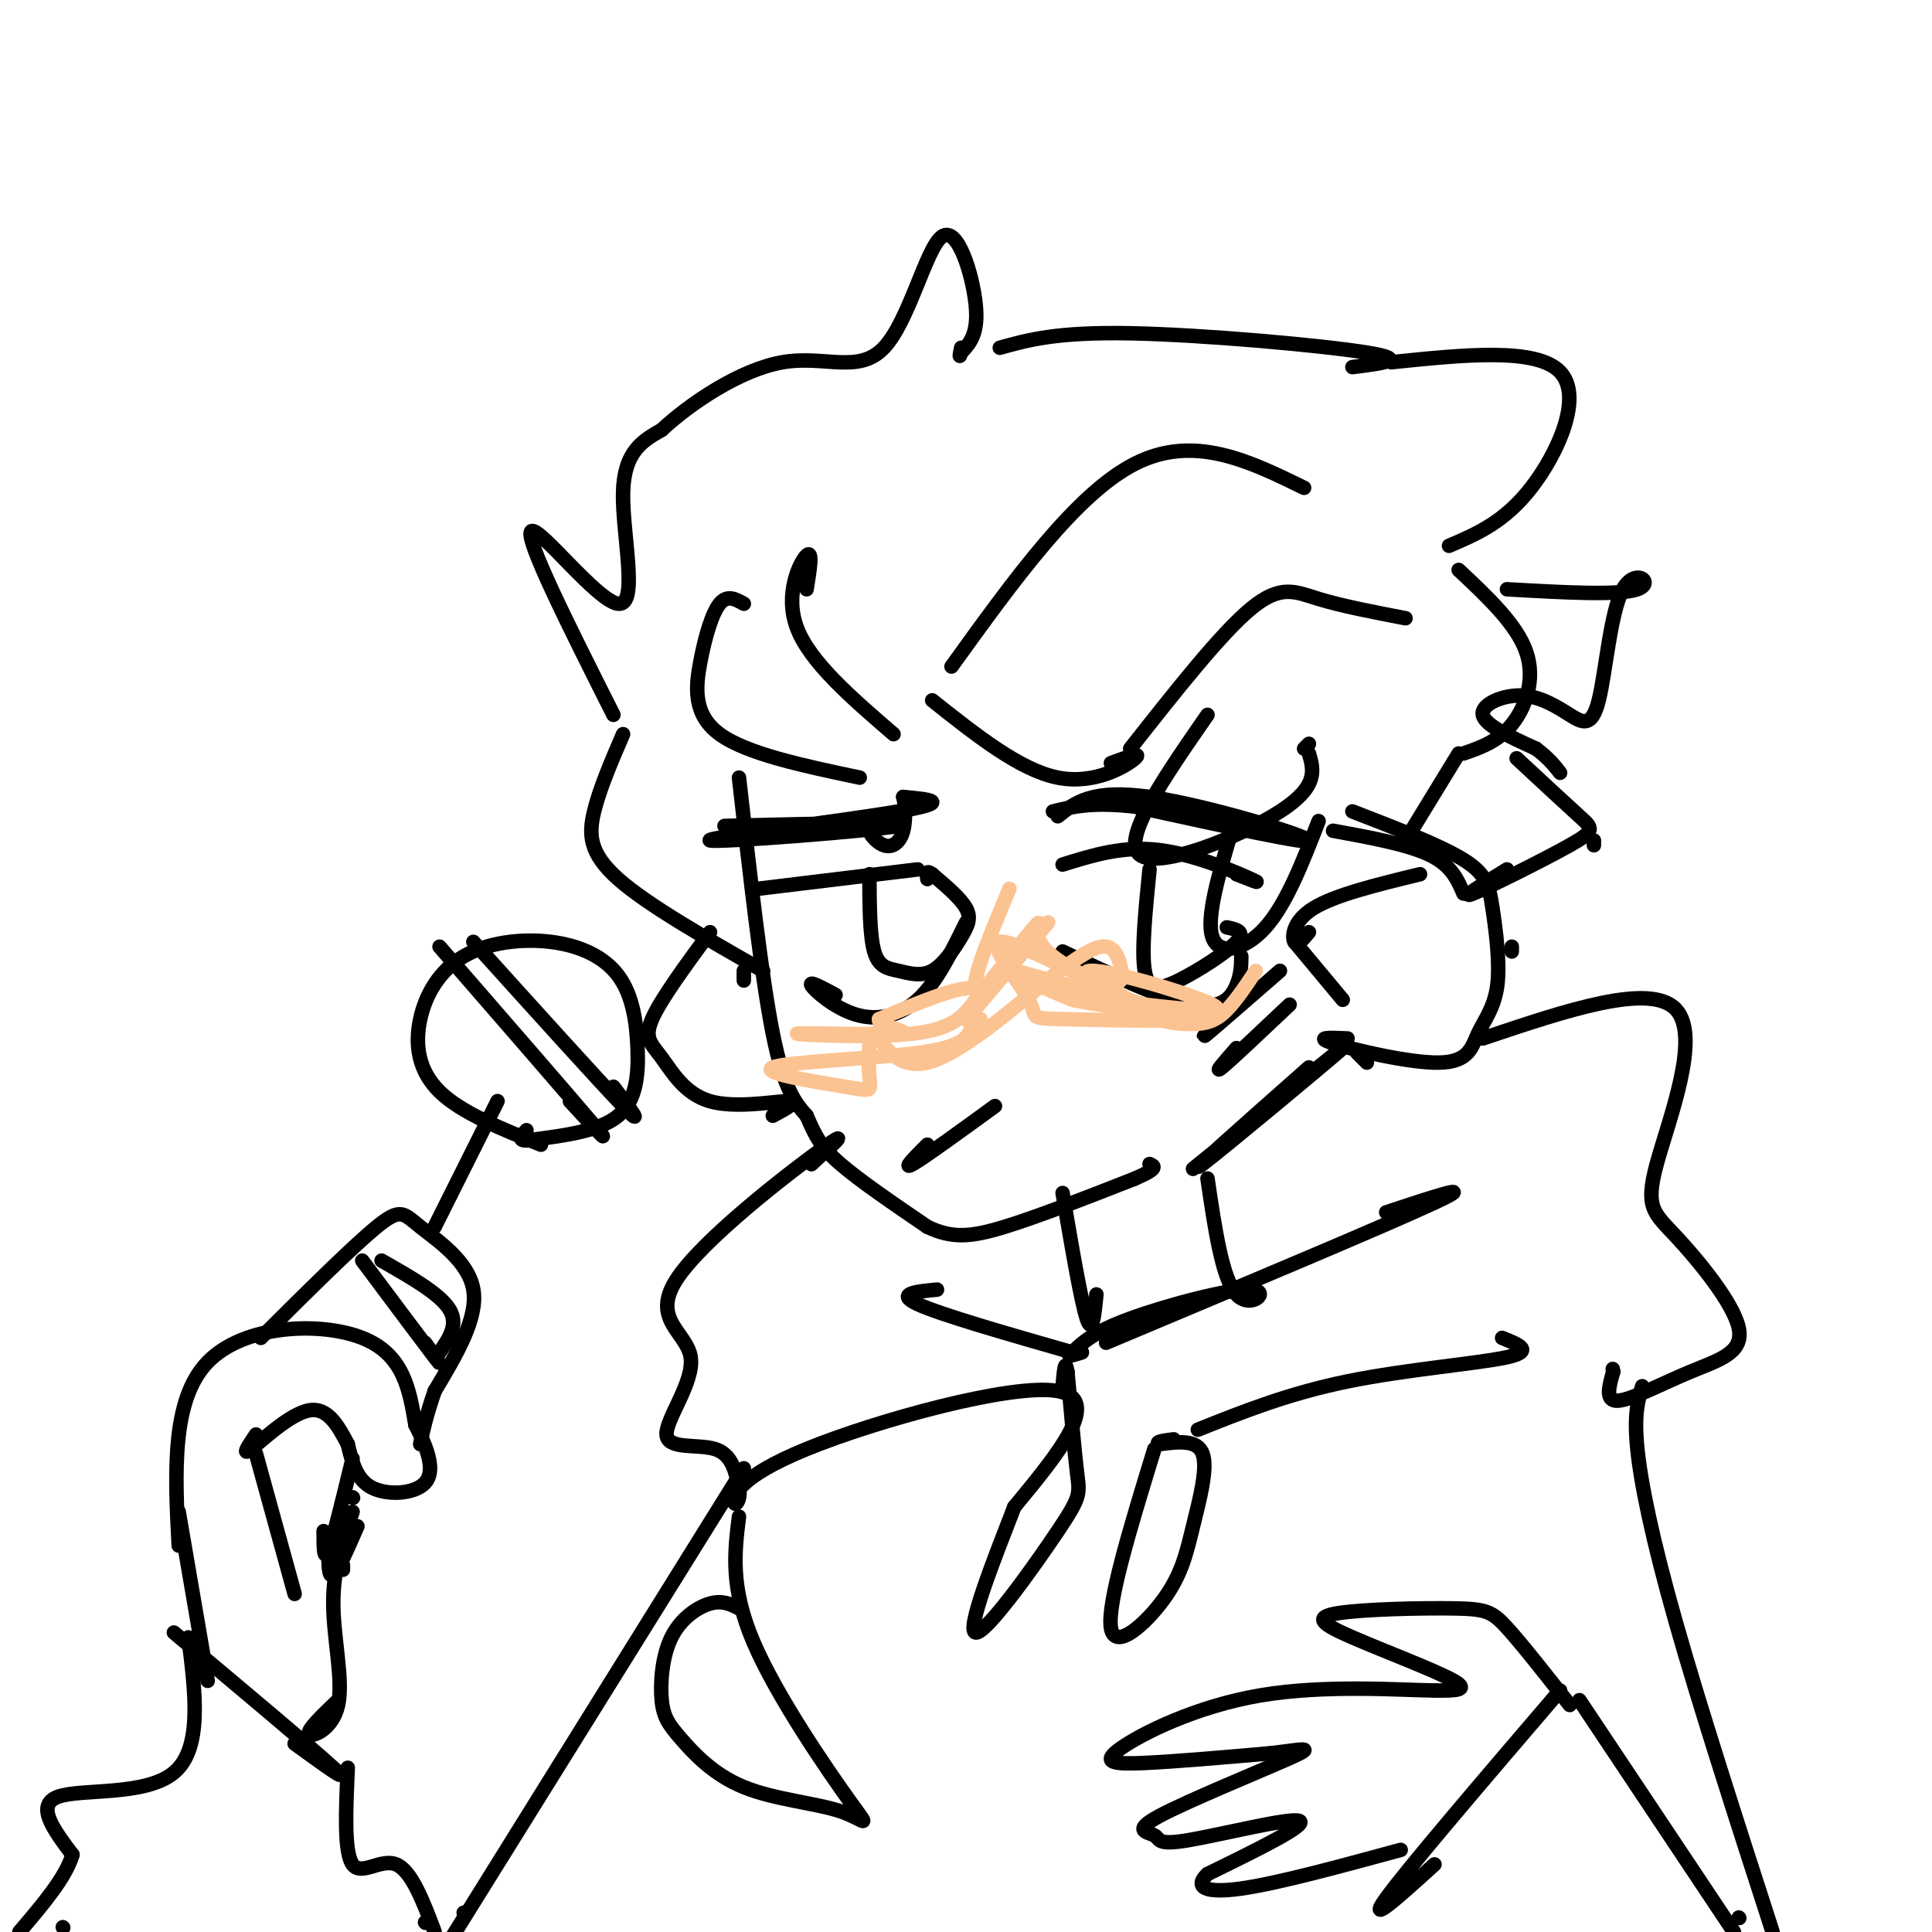 <svg viewBox='0 0 400 400' version='1.1' xmlns='http://www.w3.org/2000/svg' xmlns:xlink='http://www.w3.org/1999/xlink'><g fill='none' stroke='#000000' stroke-width='3' stroke-linecap='round' stroke-linejoin='round'><path d='M153,161c2.333,20.667 4.667,41.333 7,53c2.333,11.667 4.667,14.333 7,17'/><path d='M167,231c1.844,4.289 2.956,6.511 7,10c4.044,3.489 11.022,8.244 18,13'/><path d='M192,254c5.156,2.467 9.044,2.133 16,0c6.956,-2.133 16.978,-6.067 27,-10'/><path d='M235,244c5.000,-2.167 4.000,-2.583 3,-3'/><path d='M220,247c1.917,11.250 3.833,22.500 5,26c1.167,3.500 1.583,-0.750 2,-5'/><path d='M250,244c1.524,10.393 3.048,20.786 6,24c2.952,3.214 7.333,-0.750 3,-1c-4.333,-0.250 -17.381,3.214 -25,6c-7.619,2.786 -9.810,4.893 -12,7'/><path d='M222,280c-1.667,1.167 0.167,0.583 2,0'/><path d='M222,280c-13.667,-3.917 -27.333,-7.833 -32,-10c-4.667,-2.167 -0.333,-2.583 4,-3'/><path d='M185,152c-8.667,-7.467 -17.333,-14.933 -20,-22c-2.667,-7.067 0.667,-13.733 2,-15c1.333,-1.267 0.667,2.867 0,7'/><path d='M178,161c-11.714,-2.464 -23.429,-4.929 -29,-9c-5.571,-4.071 -5.000,-9.750 -4,-15c1.000,-5.250 2.429,-10.071 4,-12c1.571,-1.929 3.286,-0.964 5,0'/><path d='M158,201c-11.978,-6.822 -23.956,-13.644 -30,-19c-6.044,-5.356 -6.156,-9.244 -5,-14c1.156,-4.756 3.578,-10.378 6,-16'/><path d='M127,148c-9.238,-18.363 -18.476,-36.726 -17,-38c1.476,-1.274 13.667,14.542 18,15c4.333,0.458 0.810,-14.440 1,-23c0.190,-8.560 4.095,-10.780 8,-13'/><path d='M137,89c5.788,-5.425 16.258,-12.487 25,-14c8.742,-1.513 15.756,2.522 21,-3c5.244,-5.522 8.720,-20.602 12,-23c3.280,-2.398 6.366,7.886 7,14c0.634,6.114 -1.183,8.057 -3,10'/><path d='M199,73c-0.500,1.500 -0.250,0.250 0,-1'/><path d='M207,72c5.889,-1.644 11.778,-3.289 27,-3c15.222,0.289 39.778,2.511 49,4c9.222,1.489 3.111,2.244 -3,3'/><path d='M193,145c9.089,7.222 18.178,14.444 26,16c7.822,1.556 14.378,-2.556 16,-4c1.622,-1.444 -1.689,-0.222 -5,1'/><path d='M147,193c-5.128,6.979 -10.255,13.959 -12,18c-1.745,4.041 -0.107,5.145 2,8c2.107,2.855 4.683,7.461 10,9c5.317,1.539 13.376,0.011 16,0c2.624,-0.011 -0.188,1.494 -3,3'/><path d='M276,172c7.750,1.417 15.500,2.833 20,5c4.500,2.167 5.750,5.083 7,8'/><path d='M313,196c0.000,0.000 0.000,1.000 0,1'/><path d='M283,220c0.000,0.000 -2.000,-2.000 -2,-2'/><path d='M280,168c9.100,3.513 18.200,7.027 23,10c4.800,2.973 5.301,5.406 6,10c0.699,4.594 1.596,11.350 1,16c-0.596,4.650 -2.686,7.195 -4,10c-1.314,2.805 -1.854,5.871 -8,6c-6.146,0.129 -17.899,-2.677 -22,-4c-4.101,-1.323 -0.551,-1.161 3,-1'/><path d='M294,181c-8.778,2.133 -17.556,4.267 -22,7c-4.444,2.733 -4.556,6.067 -4,7c0.556,0.933 1.778,-0.533 3,-2'/><path d='M268,195c0.000,0.000 10.000,12.000 10,12'/><path d='M154,201c0.000,0.000 0.000,2.000 0,2'/><path d='M234,155c9.400,-11.933 18.800,-23.867 25,-29c6.200,-5.133 9.200,-3.467 14,-2c4.800,1.467 11.400,2.733 18,4'/><path d='M250,148c-9.000,12.978 -18.000,25.956 -14,29c4.000,3.044 21.000,-3.844 29,-9c8.000,-5.156 7.000,-8.578 6,-12'/><path d='M271,154c0.000,0.000 -1.000,1.000 -1,1'/><path d='M288,75c15.067,-1.556 30.133,-3.111 35,2c4.867,5.111 -0.467,16.889 -6,24c-5.533,7.111 -11.267,9.556 -17,12'/><path d='M302,118c6.022,5.644 12.044,11.289 14,17c1.956,5.711 -0.156,11.489 -3,15c-2.844,3.511 -6.422,4.756 -10,6'/><path d='M255,172c-2.667,9.022 -5.333,18.044 -4,22c1.333,3.956 6.667,2.844 11,-2c4.333,-4.844 7.667,-13.422 11,-22'/><path d='M247,242c16.800,-13.667 33.600,-27.333 31,-25c-2.600,2.333 -24.600,20.667 -29,24c-4.400,3.333 8.800,-8.333 22,-20'/><path d='M302,156c0.000,0.000 -11.000,18.000 -11,18'/><path d='M150,171c20.780,-0.500 41.560,-1.000 36,0c-5.560,1.000 -37.458,3.500 -39,3c-1.542,-0.500 27.274,-4.000 39,-6c11.726,-2.000 6.363,-2.500 1,-3'/><path d='M187,165c0.327,0.876 0.644,4.565 0,7c-0.644,2.435 -2.250,3.617 -4,3c-1.750,-0.617 -3.643,-3.033 -3,-4c0.643,-0.967 3.821,-0.483 7,0'/><path d='M219,169c3.556,-2.844 7.111,-5.689 19,-4c11.889,1.689 32.111,7.911 33,9c0.889,1.089 -17.556,-2.956 -36,-7'/><path d='M235,167c-8.833,-1.000 -12.917,0.000 -17,1'/><path d='M220,179c6.267,-1.956 12.533,-3.911 20,-3c7.467,0.911 16.133,4.689 19,6c2.867,1.311 -0.067,0.156 -3,-1'/><path d='M238,180c-0.845,8.429 -1.690,16.857 -1,21c0.690,4.143 2.917,4.000 7,2c4.083,-2.000 10.024,-5.857 12,-8c1.976,-2.143 -0.012,-2.571 -2,-3'/><path d='M220,197c10.422,4.956 20.844,9.911 27,11c6.156,1.089 8.044,-1.689 9,-4c0.956,-2.311 0.978,-4.156 1,-6'/><path d='M190,180c0.000,0.000 -33.000,4.000 -33,4'/><path d='M180,181c0.025,6.356 0.050,12.713 1,16c0.950,3.287 2.824,3.505 5,4c2.176,0.495 4.656,1.267 7,0c2.344,-1.267 4.554,-4.572 6,-7c1.446,-2.428 2.127,-3.979 1,-6c-1.127,-2.021 -4.064,-4.510 -7,-7'/><path d='M193,181c-1.333,-1.000 -1.167,0.000 -1,1'/><path d='M200,191c-3.054,6.232 -6.107,12.464 -10,16c-3.893,3.536 -8.625,4.375 -13,3c-4.375,-1.375 -8.393,-4.964 -9,-6c-0.607,-1.036 2.196,0.482 5,2'/><path d='M206,229c-7.333,5.333 -14.667,10.667 -17,12c-2.333,1.333 0.333,-1.333 3,-4'/><path d='M265,201c-6.500,5.667 -13.000,11.333 -15,13c-2.000,1.667 0.500,-0.667 3,-3'/><path d='M267,208c-6.083,5.750 -12.167,11.500 -14,13c-1.833,1.500 0.583,-1.250 3,-4'/><path d='M229,278c29.167,-12.250 58.333,-24.500 68,-29c9.667,-4.500 -0.167,-1.250 -10,2'/><path d='M168,241c0.000,0.000 1.000,-1.000 1,-1'/><path d='M168,241c4.394,-3.967 8.787,-7.934 2,-3c-6.787,4.934 -24.755,18.770 -30,27c-5.245,8.230 2.233,10.856 3,16c0.767,5.144 -5.178,12.808 -5,16c0.178,3.192 6.479,1.912 10,3c3.521,1.088 4.260,4.544 5,8'/><path d='M153,308c0.496,2.316 -0.764,4.105 -1,3c-0.236,-1.105 0.552,-5.105 15,-11c14.448,-5.895 42.557,-13.684 52,-12c9.443,1.684 0.222,12.842 -9,24'/><path d='M210,312c-4.164,10.750 -10.075,25.624 -8,26c2.075,0.376 12.136,-13.745 17,-21c4.864,-7.255 4.533,-7.644 4,-12c-0.533,-4.356 -1.266,-12.678 -2,-21'/><path d='M221,284c-0.500,-3.000 -0.750,0.000 -1,3'/><path d='M239,300c-4.898,15.979 -9.796,31.959 -9,37c0.796,5.041 7.285,-0.855 11,-6c3.715,-5.145 4.654,-9.539 6,-15c1.346,-5.461 3.099,-11.989 2,-15c-1.099,-3.011 -5.049,-2.506 -9,-2'/><path d='M240,299c-1.000,-0.500 1.000,-0.750 3,-1'/><path d='M248,296c9.400,-3.756 18.800,-7.511 31,-10c12.200,-2.489 27.200,-3.711 33,-5c5.800,-1.289 2.400,-2.644 -1,-4'/><path d='M307,215c17.361,-5.844 34.723,-11.687 40,-6c5.277,5.687 -1.530,22.906 -4,32c-2.470,9.094 -0.604,10.064 4,15c4.604,4.936 11.945,13.839 13,19c1.055,5.161 -4.178,6.582 -10,9c-5.822,2.418 -12.235,5.834 -15,6c-2.765,0.166 -1.883,-2.917 -1,-6'/><path d='M334,284c-0.167,-1.000 -0.083,-0.500 0,0'/><path d='M197,138c12.917,-17.917 25.833,-35.833 38,-42c12.167,-6.167 23.583,-0.583 35,5'/><path d='M312,122c11.632,0.663 23.265,1.327 27,0c3.735,-1.327 -0.427,-4.643 -3,0c-2.573,4.643 -3.557,17.247 -5,23c-1.443,5.753 -3.346,4.655 -6,3c-2.654,-1.655 -6.061,-3.869 -10,-4c-3.939,-0.131 -8.411,1.820 -8,4c0.411,2.180 5.706,4.590 11,7'/><path d='M318,155c2.667,2.000 3.833,3.500 5,5'/><path d='M330,174c0.000,0.000 0.000,1.000 0,1'/><path d='M314,157c5.083,4.720 10.167,9.440 13,12c2.833,2.560 3.417,2.958 -2,6c-5.417,3.042 -16.833,8.726 -20,10c-3.167,1.274 1.917,-1.863 7,-5'/><path d='M37,320c-0.778,-15.089 -1.556,-30.178 6,-38c7.556,-7.822 23.444,-8.378 32,-5c8.556,3.378 9.778,10.689 11,18'/><path d='M86,295c2.750,5.333 4.125,9.667 2,12c-2.125,2.333 -7.750,2.667 -11,1c-3.250,-1.667 -4.125,-5.333 -5,-9'/><path d='M72,299c-1.857,-3.488 -4.000,-7.708 -8,-7c-4.000,0.708 -9.857,6.345 -12,8c-2.143,1.655 -0.571,-0.673 1,-3'/><path d='M54,277c9.500,-9.458 19.000,-18.917 24,-23c5.000,-4.083 5.500,-2.792 9,0c3.500,2.792 10.000,7.083 11,13c1.000,5.917 -3.500,13.458 -8,21'/><path d='M90,288c-1.833,5.333 -2.417,8.167 -3,11'/><path d='M73,310c0.000,0.000 0.100,0.100 0.1,0.1'/><path d='M73,302c-2.000,8.250 -4.000,16.500 -5,19c-1.000,2.500 -1.000,-0.750 -1,-4'/><path d='M68,321c0.000,2.917 0.000,5.833 1,5c1.000,-0.833 3.000,-5.417 5,-10'/><path d='M37,313c0.000,0.000 6.000,35.000 6,35'/><path d='M53,301c0.000,0.000 8.000,29.000 8,29'/><path d='M71,324c0.000,0.000 0.000,1.000 0,1'/><path d='M36,338c14.417,12.083 28.833,24.167 33,28c4.167,3.833 -1.917,-0.583 -8,-5'/><path d='M39,339c1.467,11.533 2.933,23.067 -3,28c-5.933,4.933 -19.267,3.267 -24,5c-4.733,1.733 -0.867,6.867 3,12'/><path d='M15,384c-1.333,4.667 -6.167,10.333 -11,16'/><path d='M13,399c0.000,0.000 0.100,0.100 0.1,0.1'/><path d='M72,366c-0.400,8.756 -0.800,17.511 1,20c1.800,2.489 5.800,-1.289 9,0c3.200,1.289 5.600,7.644 8,14'/><path d='M88,398c0.000,0.000 0.100,0.100 0.1,0.1'/><path d='M154,304c0.000,0.000 -61.000,98.000 -61,98'/><path d='M96,396c0.000,0.000 0.100,0.100 0.1,0.1'/><path d='M73,313c-2.018,5.875 -4.036,11.750 -4,19c0.036,7.250 2.125,15.875 1,21c-1.125,5.125 -5.464,6.750 -6,6c-0.536,-0.750 2.732,-3.875 6,-7'/><path d='M75,261c6.417,8.583 12.833,17.167 15,20c2.167,2.833 0.083,-0.083 -2,-3'/><path d='M79,261c6.000,3.417 12.000,6.833 14,10c2.000,3.167 0.000,6.083 -2,9'/><path d='M90,254c6.667,-13.333 13.333,-26.667 13,-26c-0.333,0.667 -7.667,15.333 -10,20c-2.333,4.667 0.333,-0.667 3,-6'/><path d='M112,237c-8.268,-3.312 -16.536,-6.624 -21,-11c-4.464,-4.376 -5.125,-9.816 -4,-15c1.125,-5.184 4.037,-10.112 9,-13c4.963,-2.888 11.976,-3.735 18,-3c6.024,0.735 11.058,3.053 14,7c2.942,3.947 3.792,9.524 4,15c0.208,5.476 -0.226,10.850 -4,14c-3.774,3.150 -10.887,4.075 -18,5'/><path d='M110,236c-3.167,0.500 -2.083,-0.750 -1,-2'/><path d='M91,196c13.750,15.833 27.500,31.667 32,37c4.500,5.333 -0.250,0.167 -5,-5'/><path d='M98,195c13.083,14.500 26.167,29.000 31,34c4.833,5.000 1.417,0.500 -2,-4'/><path d='M340,287c-0.867,2.911 -1.733,5.822 -1,13c0.733,7.178 3.067,18.622 8,36c4.933,17.378 12.467,40.689 20,64'/><path d='M360,397c0.000,0.000 0.100,0.100 0.1,0.1'/><path d='M325,353c-4.955,-6.301 -9.909,-12.603 -13,-16c-3.091,-3.397 -4.317,-3.891 -11,-4c-6.683,-0.109 -18.822,0.167 -24,1c-5.178,0.833 -3.394,2.224 3,5c6.394,2.776 17.398,6.936 21,9c3.602,2.064 -0.199,2.032 -4,2'/><path d='M297,350c-7.018,-0.077 -22.561,-1.268 -36,1c-13.439,2.268 -24.772,7.995 -29,11c-4.228,3.005 -1.351,3.287 5,3c6.351,-0.287 16.175,-1.144 26,-2'/><path d='M263,363c6.551,-0.758 9.928,-1.652 4,1c-5.928,2.652 -21.160,8.849 -27,12c-5.840,3.151 -2.287,3.257 -1,4c1.287,0.743 0.308,2.123 7,1c6.692,-1.123 21.055,-4.749 23,-4c1.945,0.749 -8.527,5.875 -19,11'/><path d='M250,388c-2.867,2.733 -0.533,4.067 7,3c7.533,-1.067 20.267,-4.533 33,-8'/><path d='M323,350c-15.833,18.500 -31.667,37.000 -36,43c-4.333,6.000 2.833,-0.500 10,-7'/><path d='M327,352c0.000,0.000 32.000,48.000 32,48'/><path d='M153,314c-0.921,7.334 -1.842,14.668 3,26c4.842,11.332 15.447,26.661 20,33c4.553,6.339 3.053,3.689 -2,2c-5.053,-1.689 -13.658,-2.415 -20,-5c-6.342,-2.585 -10.420,-7.027 -13,-10c-2.580,-2.973 -3.661,-4.477 -4,-8c-0.339,-3.523 0.062,-9.064 2,-13c1.938,-3.936 5.411,-6.267 8,-7c2.589,-0.733 4.295,0.134 6,1'/></g>
<g fill='none' stroke='#FCC392' stroke-width='3' stroke-linecap='round' stroke-linejoin='round'><path d='M260,201c-2.367,3.566 -4.734,7.132 -7,9c-2.266,1.868 -4.430,2.036 -7,2c-2.570,-0.036 -5.544,-0.278 -11,-3c-5.456,-2.722 -13.392,-7.925 -9,-8c4.392,-0.075 21.112,4.979 25,7c3.888,2.021 -5.056,1.011 -14,0'/><path d='M237,208c-5.167,-1.333 -11.083,-4.667 -17,-8'/><path d='M209,184c-4.646,11.086 -9.292,22.172 -6,21c3.292,-1.172 14.522,-14.603 14,-14c-0.522,0.603 -12.794,15.239 -16,19c-3.206,3.761 2.656,-3.354 1,-5c-1.656,-1.646 -10.828,2.177 -20,6'/><path d='M182,211c-0.573,1.629 7.996,2.702 4,3c-3.996,0.298 -20.556,-0.178 -21,0c-0.444,0.178 15.226,1.009 24,0c8.774,-1.009 10.650,-3.860 13,-7c2.350,-3.140 5.175,-6.570 8,-10'/><path d='M210,197c2.540,-3.154 4.891,-6.038 5,-6c0.109,0.038 -2.022,3.000 3,7c5.022,4.000 17.198,9.038 15,9c-2.198,-0.038 -18.771,-5.154 -23,-6c-4.229,-0.846 3.885,2.577 12,6'/><path d='M222,207c8.804,1.831 24.815,3.409 24,4c-0.815,0.591 -18.455,0.193 -26,0c-7.545,-0.193 -4.996,-0.183 -7,-4c-2.004,-3.817 -8.562,-11.462 -6,-12c2.562,-0.538 14.243,6.031 20,8c5.757,1.969 5.588,-0.662 5,-3c-0.588,-2.338 -1.597,-4.382 -4,-4c-2.403,0.382 -6.202,3.191 -10,6'/><path d='M218,202c-6.789,5.503 -18.761,16.260 -26,18c-7.239,1.740 -9.745,-5.537 -11,-6c-1.255,-0.463 -1.259,5.890 -1,9c0.259,3.110 0.781,2.978 -5,2c-5.781,-0.978 -17.864,-2.802 -15,-4c2.864,-1.198 20.675,-1.771 30,-3c9.325,-1.229 10.162,-3.115 11,-5'/><path d='M201,213c2.167,-1.167 2.083,-1.583 2,-2'/></g>
</svg>